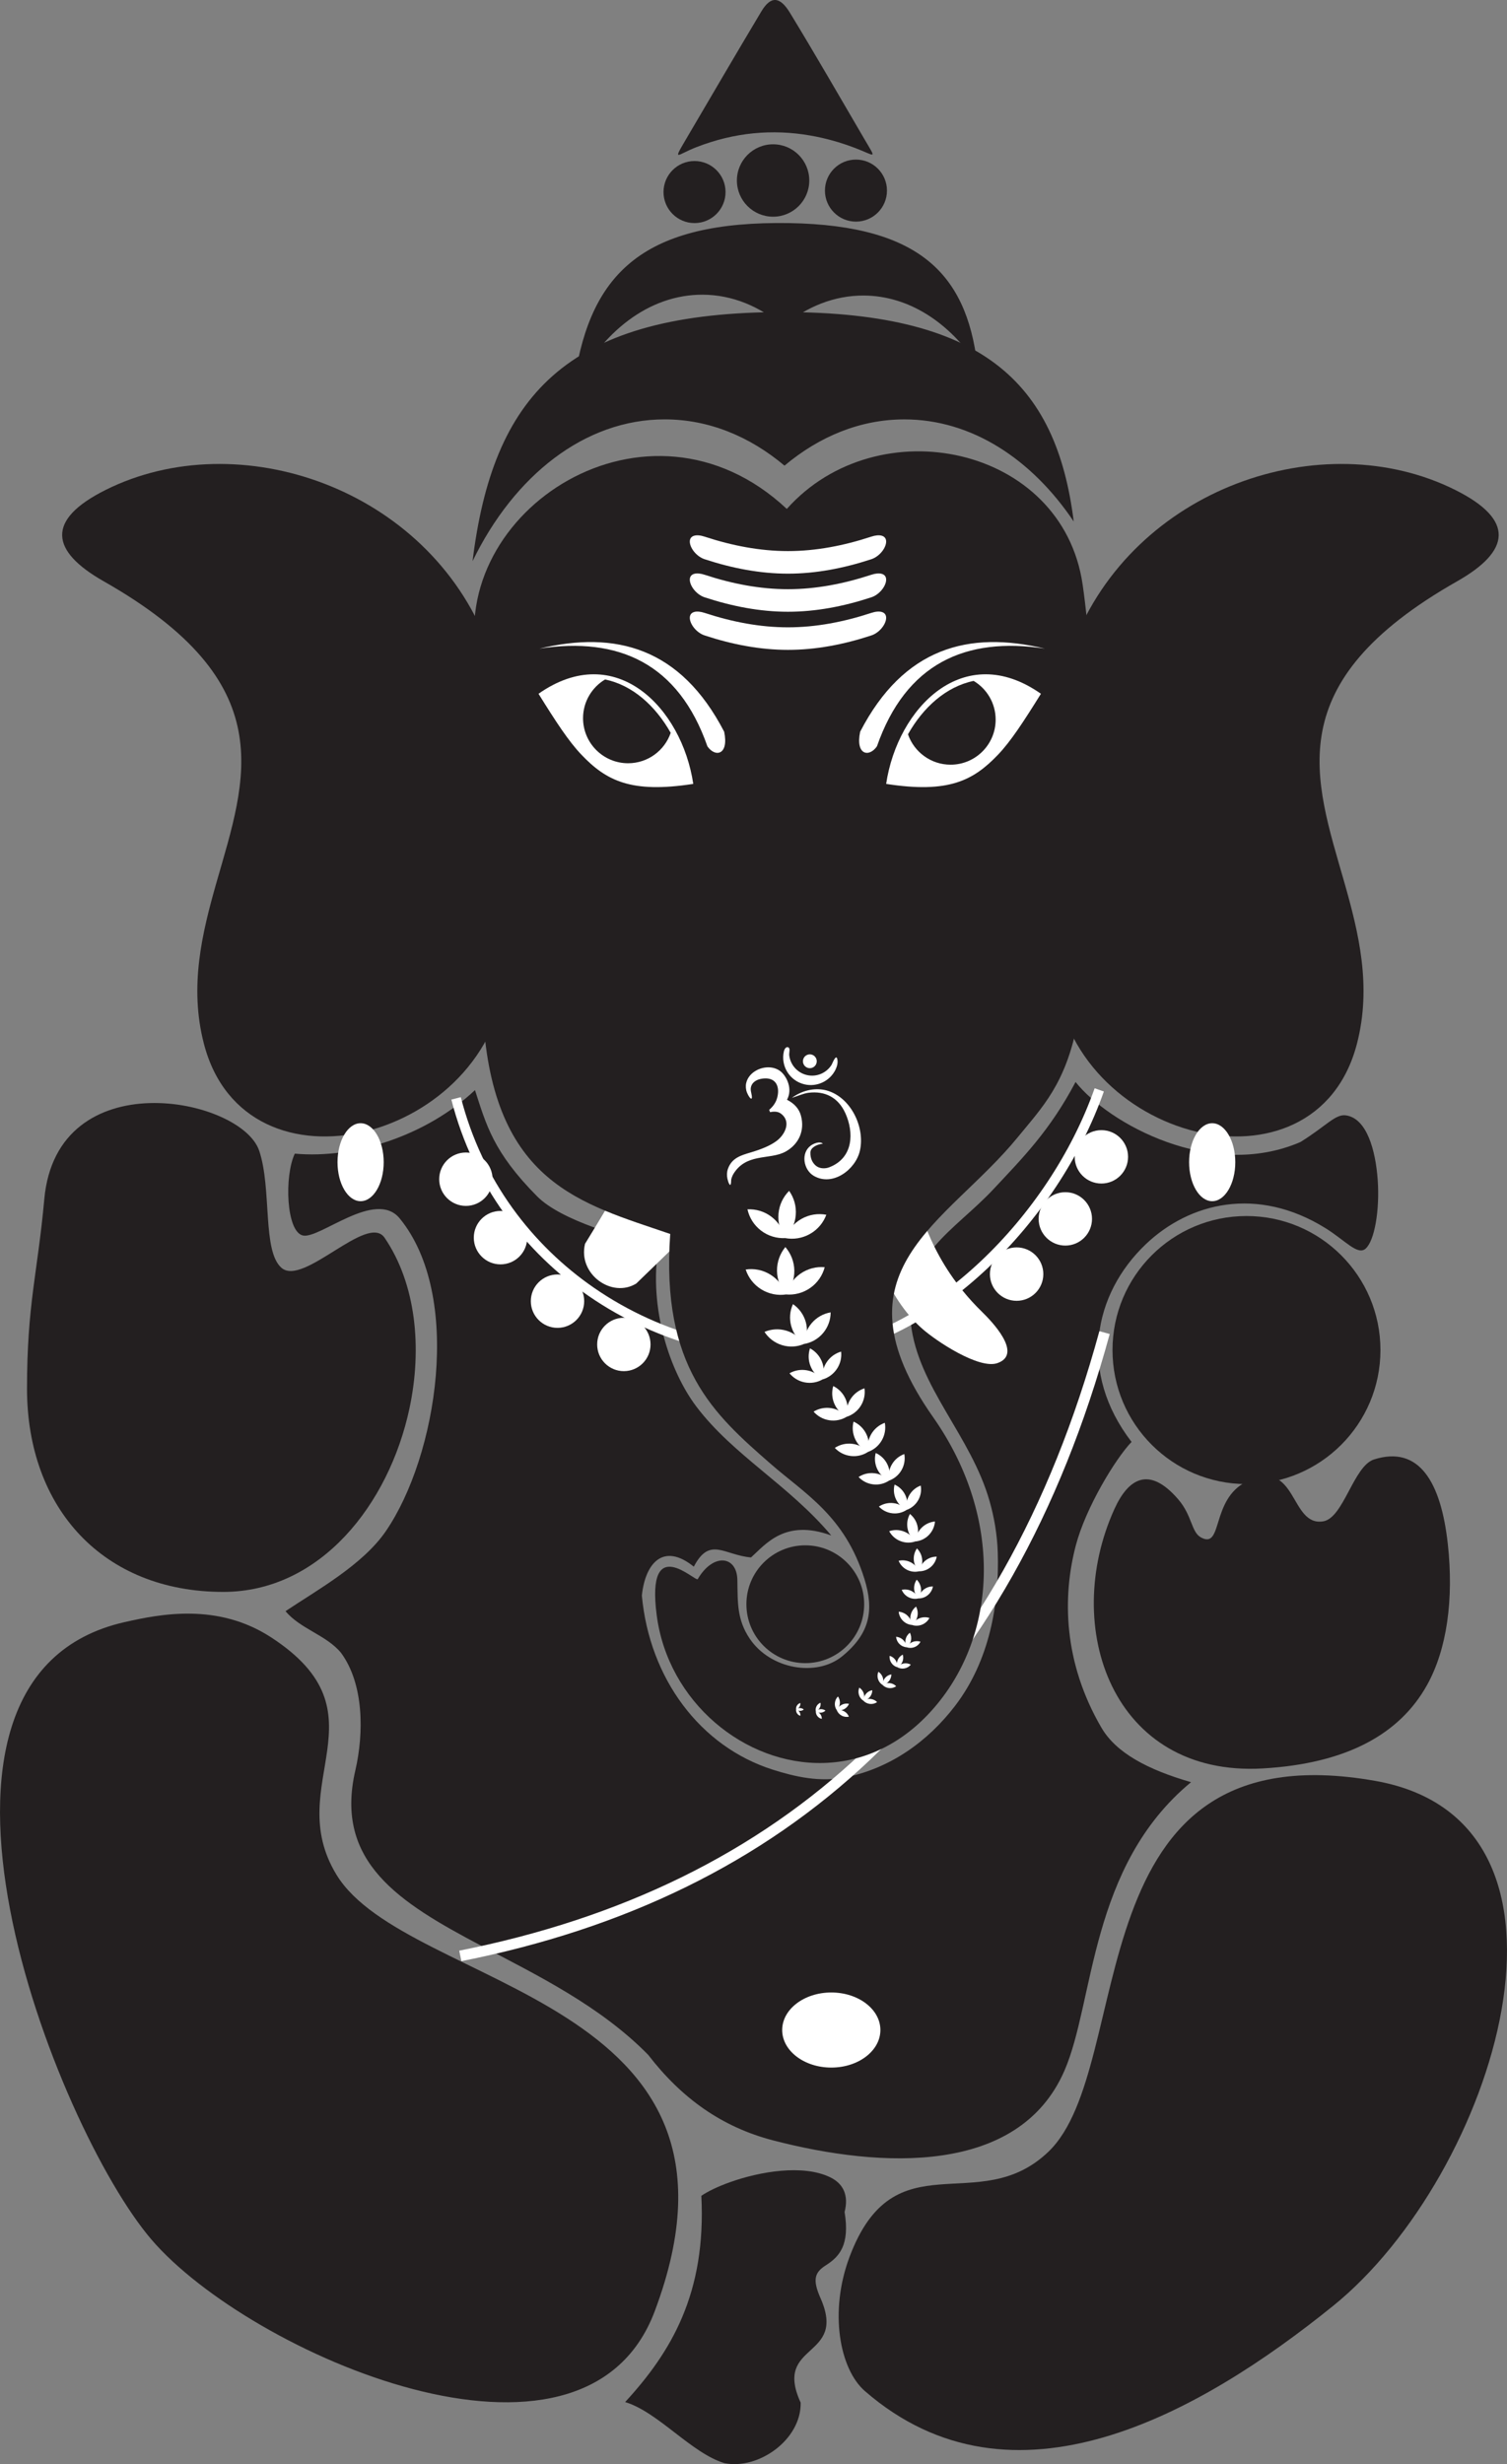 <!-- Generator: Adobe Illustrator 18.1.1, SVG Export Plug-In  -->
<svg version="1.1"
	 xmlns="http://www.w3.org/2000/svg" xmlns:xlink="http://www.w3.org/1999/xlink" xmlns:a="http://ns.adobe.com/AdobeSVGViewerExtensions/3.0/"
	 x="0px" y="0px" width="79.745px" height="130.343px" viewBox="0 0 79.745 130.343" enable-background="new 0 0 79.745 130.343"
	 xml:space="preserve">
<rect x="0" y="0" width="79.745" height="130.343" fill="#808080" stroke="none"/>
<defs>
</defs>
<g>
	<g>
		<path fill-rule="evenodd" clip-rule="evenodd" fill="#231F20" d="M77.111,30.745c2.801-1.59,3.083-3.234-0.099-4.826
			c-7.035-3.519-17.048-0.118-20.226,8.168c-1.665,4.342-1.427,6.461-0.988,15.122c0.038,0.743-0.028,1.562,0.032,2.307
			c0.712,8.784,13.78,12.208,15.978,3.68c0.779-3.021,0.098-5.83-0.671-8.522C69.562,41.161,67.623,36.132,77.111,30.745z"/>
		<path fill-rule="evenodd" clip-rule="evenodd" fill="#231F20" d="M5.483,30.745c-2.8-1.59-3.082-3.234,0.099-4.826
			c7.036-3.519,17.048-0.118,20.227,8.168c1.666,4.342,1.427,6.461,0.988,15.122c-0.038,0.743,0.029,1.562-0.032,2.307
			c-0.712,8.784-13.78,12.208-15.979,3.68c-0.779-3.021-0.097-5.83,0.671-8.522C13.032,41.161,14.972,36.132,5.483,30.745z"/>
		<circle fill-rule="evenodd" clip-rule="evenodd" fill="#231F20" cx="42.613" cy="84.857" r="3.116"/>
		<path fill-rule="evenodd" clip-rule="evenodd" fill="#231F20" d="M13.716,60.871c0.677,2.01,0.152,5.308,1.182,6.195
			c1.163,1,4.55-2.917,5.454-1.592c1.655,2.426,2.004,5.816,1.311,9.045c-1.082,5.037-4.7,9.686-9.851,9.686
			c-6.345,0-10.383-4.412-10.383-10.757c0-4.461,0.561-6.109,0.914-10.01C3.006,56.11,12.766,58.048,13.716,60.871z"/>
		<path fill-rule="evenodd" clip-rule="evenodd" fill="#231F20" d="M65.961,78.374c-1.902,0.939-1.232,3.608-2.418,2.945
			c-0.509-0.284-0.455-1.15-1.194-2.009c-1.551-1.8-2.647-1.093-3.374,0.503c-2.85,6.265-0.1,14.188,7.846,13.73
			c4.421-0.254,7.241-1.808,8.689-4.404c1.061-1.9,1.424-4.551,1.103-7.469c-0.363-3.299-1.531-5.229-3.908-4.47
			c-1.08,0.345-1.607,3.089-2.679,3.271C68.232,80.779,68.671,77.037,65.961,78.374z"/>
		<circle fill-rule="evenodd" clip-rule="evenodd" fill="#231F20" cx="65.959" cy="71.412" r="7.089"/>
		<path fill-rule="evenodd" clip-rule="evenodd" fill="#231F20" d="M14.336,86.603c-2.818-1.829-5.847-1.229-7.75-0.798
			c-12.977,2.944-3.634,26.759,1.436,32.667c5.147,5.996,22.855,13.814,26.624,3.781c6.286-16.728-13.116-16.952-16.845-23.095
			C14.884,94.356,20.574,90.653,14.336,86.603z"/>
		<path fill-rule="evenodd" clip-rule="evenodd" fill="#231F20" d="M37.113,116.149c0.336-0.231,0.863-0.487,1.494-0.713
			c1.61-0.578,3.889-0.962,5.323-0.267c0.695,0.337,0.99,0.951,0.763,1.836c0.287,1.755-0.284,2.364-0.979,2.812
			c-0.624,0.388-0.722,0.779-0.295,1.746c1.429,3.233-2.526,2.315-1.05,5.527c0.035,1.967-2.24,3.562-4.033,3.201
			c-1.752-0.529-3.504-2.702-5.256-3.232C35.51,124.419,37.375,121.316,37.113,116.149z"/>
		<path fill-rule="evenodd" clip-rule="evenodd" fill="#231F20" d="M44.948,119.399c-1.076,2.879-0.527,5.91,0.821,7.081
			c7.812,6.781,17.685,1.217,24.775-4.509c8.544-6.898,14.481-25.606,2.229-27.77c-16.102-2.841-12.547,15.071-17.295,19.617
			C51.764,117.376,47.331,113.025,44.948,119.399z"/>
		<path fill-rule="evenodd" clip-rule="evenodd" fill="#231F20" d="M15.6,61.023c3.158,0.285,6.988-0.958,9.534-3.361
			c0.597,1.833,0.961,3.274,3.287,5.618c1.276,1.287,4.559,2.205,6.43,2.633c-0.549,3.308,0.62,6.667,1.998,8.489
			c1.951,2.578,4.901,4.156,7.138,6.818c-2.453-0.895-3.472,0.47-4.246,1.162c-1.426-0.122-2.181-1.13-3.027,0.488
			c-1.636-1.317-2.577-0.148-2.749,1.529c0.403,4.382,3.08,7.99,6.933,9.211c1.179,0.374,2.49,0.674,3.837,0.403
			c2.395-0.481,4.371-1.913,5.797-3.771c1.835-2.391,2.355-5.417,2.266-8.123c-0.032-0.966-0.191-1.858-0.429-2.701
			c-0.98-3.475-3.795-6.046-4.171-9.42c-0.401-3.62,2.277-4.855,4.379-7.103c1.554-1.661,2.979-3.088,4.338-5.662
			c1.73,2.179,7.168,5.222,11.9,3.176c1.401-0.874,1.845-1.49,2.409-1.41c1.099,0.157,1.569,1.838,1.68,3.426
			c0.11,1.587-0.166,3.207-0.643,3.625c-0.423,0.371-1.086-0.444-2.13-1.091c-3.585-2.221-7.169-1.367-9.505,0.861
			c-2.773,2.646-3.576,6.772-0.748,10.451c-0.859,0.896-2.428,3.489-2.949,5.472c-0.715,2.716-0.668,6.179,1.354,9.644
			c0.779,1.334,2.439,2.217,4.742,2.883c-5.392,4.458-5.104,11.62-6.707,15.279c-2.411,5.501-9.646,5.169-15.417,3.666
			c-2.699-0.702-4.828-2.22-6.6-4.521c-2.557-2.603-5.906-4.225-8.856-5.782c-4.31-2.275-7.766-4.412-6.642-9.265
			c0.459-1.983,0.452-4.584-0.76-6.222c-0.774-0.938-2.159-1.264-2.934-2.201c1.671-1.119,4.08-2.443,5.305-4.227
			c2.72-3.963,4.092-12.458,0.736-16.549c-1.283-1.564-4.236,1.104-5.123,0.904C15.142,65.153,15.038,62.206,15.6,61.023z"/>
		<path fill="#FFFFFF" d="M24.3,103.182c8.519-1.688,15.692-5.139,21.381-10.535c5.69-5.399,9.901-12.749,12.494-22.234l0.547,0.152
			c-2.62,9.588-6.884,17.025-12.65,22.494c-5.768,5.472-13.034,8.97-21.658,10.678L24.3,103.182z"/>
		<path fill-rule="evenodd" clip-rule="evenodd" fill="#FFFFFF" d="M33.288,61.935c-0.865,1.4-1.463,2.457-2.33,3.857
			c-0.39,1.606,1.423,2.898,2.712,2.1c1.209-1.171,2.419-2.342,3.628-3.513C35.962,63.565,34.625,62.75,33.288,61.935z"/>
		<path fill-rule="evenodd" clip-rule="evenodd" fill="#FFFFFF" d="M47.971,61.079c0.43,2.367,1.059,4.842,2.968,7.191
			c0.312,0.385,0.66,0.766,1.046,1.142c0.475,0.465,2.179,2.216,0.788,2.693c-0.97,0.332-3.228-1.16-3.987-1.834
			c-1.884-1.67-2.606-4.279-3.418-6.634C46.236,62.784,47.104,61.931,47.971,61.079z"/>
		<path fill="#FFFFFF" d="M24.384,58.036c1.139,4.429,3.787,7.834,7.056,10.089c3.65,2.519,8.071,3.603,12.026,3.078
			c2.856-0.378,5.844-2.053,8.427-4.484c2.616-2.463,4.812-5.701,6.031-9.155l0.488,0.172c-1.247,3.533-3.491,6.842-6.165,9.36
			c-2.658,2.503-5.746,4.228-8.715,4.62c-4.077,0.541-8.63-0.574-12.386-3.165c-3.364-2.32-6.09-5.826-7.262-10.387L24.384,58.036z"
			/>
		<path fill-rule="evenodd" clip-rule="evenodd" fill="#231F20" d="M25.256,34.987c-1.622-7.947,9.032-14.945,16.379-8.067
			c4.805-5.388,14.581-3.366,15.654,3.999c0.726,4.978,1.109,16.044-0.272,23.181c-0.627,3.244-1.862,4.465-3.169,6.064
			c-3.758,4.598-9.958,6.99-4.475,14.793c3.596,5.116,3.436,11.059,0.403,14.955c-1.768,2.271-3.987,3.28-6.178,3.342
			c-4.18,0.118-8.25-3.218-8.848-7.82c-0.577-4.434,2.065-1.724,2.172-1.906c0.822-1.402,2.076-1.239,2.097,0.048
			c0.02,1.185-0.03,2.092,0.658,3.109c1.097,1.621,3.535,2.03,4.888,0.926c1.493-1.219,1.688-2.451,1.174-4.103
			c-1.034-3.323-3.134-4.481-4.98-6.095c-2.977-2.601-5.79-5.082-5.294-12.141c-4.695-1.615-9.38-2.652-9.904-11.523
			C25.439,47.109,25.379,41.629,25.256,34.987z"/>
		<g>
			<path fill-rule="evenodd" clip-rule="evenodd" fill="#FFFFFF" d="M46.892,41.465c0.599-4.023,4.108-7.635,8.19-4.767
				c-0.929,1.493-1.597,2.514-2.263,3.214C51.5,41.297,50.19,41.976,46.892,41.465z"/>
			<path fill-rule="evenodd" clip-rule="evenodd" fill="#231F20" d="M51.521,36.017c0.697,0.416,1.165,1.178,1.165,2.048
				c0,1.316-1.067,2.384-2.384,2.384c-1.045,0-1.933-0.673-2.255-1.608C48.856,37.407,50.072,36.317,51.521,36.017z"/>
		</g>
		<g>
			<path fill-rule="evenodd" clip-rule="evenodd" fill="#FFFFFF" d="M36.685,41.465c-0.599-4.023-4.108-7.635-8.189-4.767
				c0.928,1.493,1.596,2.514,2.263,3.214C32.076,41.297,33.387,41.976,36.685,41.465z"/>
			<path fill-rule="evenodd" clip-rule="evenodd" fill="#231F20" d="M32.018,35.941c-0.697,0.416-1.165,1.178-1.165,2.048
				c0,1.316,1.067,2.384,2.384,2.384c1.044,0,1.933-0.673,2.254-1.608C34.682,37.331,33.467,36.24,32.018,35.941z"/>
		</g>
		<path fill-rule="evenodd" clip-rule="evenodd" fill="#FFFFFF" d="M28.545,34.31c4.033-0.965,7.469-0.055,9.776,4.396
			c0.257,1.245-0.482,1.366-0.888,0.77C35.903,35.103,32.748,33.666,28.545,34.31z"/>
		<path fill-rule="evenodd" clip-rule="evenodd" fill="#FFFFFF" d="M55.292,34.31c-4.032-0.965-7.469-0.055-9.776,4.396
			c-0.258,1.245,0.482,1.366,0.889,0.77C47.934,35.103,51.089,33.666,55.292,34.31z"/>
		<g>
			<path fill-rule="evenodd" clip-rule="evenodd" fill="#FFFFFF" d="M37.288,28.387c1.461,0.48,2.937,0.763,4.408,0.763
				c1.471,0,2.947-0.283,4.409-0.764c0.441-0.145,0.787-0.067,0.787,0.261l0,0c0,0.329-0.346,0.789-0.787,0.934
				c-1.462,0.48-2.939,0.763-4.409,0.763s-2.947-0.283-4.408-0.763c-0.442-0.146-0.786-0.606-0.786-0.934l0,0
				C36.502,28.319,36.846,28.241,37.288,28.387z"/>
			<path fill-rule="evenodd" clip-rule="evenodd" fill="#FFFFFF" d="M37.288,30.403c1.461,0.481,2.937,0.763,4.408,0.763
				s2.947-0.283,4.409-0.763c0.441-0.145,0.787-0.068,0.787,0.259l0,0c0,0.329-0.346,0.789-0.787,0.934
				c-1.462,0.481-2.939,0.763-4.409,0.763s-2.947-0.283-4.408-0.763c-0.442-0.145-0.786-0.605-0.786-0.934l0,0
				C36.502,30.335,36.846,30.258,37.288,30.403z"/>
			<path fill-rule="evenodd" clip-rule="evenodd" fill="#FFFFFF" d="M37.288,32.42c1.461,0.481,2.937,0.763,4.408,0.763
				s2.947-0.282,4.409-0.763c0.441-0.146,0.787-0.068,0.787,0.26l0,0c0,0.329-0.346,0.788-0.787,0.933
				c-1.462,0.481-2.939,0.763-4.409,0.762c-1.471,0-2.947-0.282-4.408-0.763c-0.442-0.146-0.786-0.604-0.786-0.932l0,0
				C36.502,32.352,36.846,32.275,37.288,32.42z"/>
		</g>
		<path fill-rule="evenodd" clip-rule="evenodd" fill="#231F20" d="M41.513,24.631c1.85-1.553,4.021-2.447,6.342-2.447
			c3.54,0,6.728,2.079,8.963,5.402c-0.919-7.359-4.837-11.198-15.865-11.076c-11.028,0.122-14.879,4.479-15.947,13.174
			c2.197-4.523,5.931-7.501,10.166-7.501C37.493,22.183,39.664,23.077,41.513,24.631z"/>
		<path fill-rule="evenodd" clip-rule="evenodd" fill="#231F20" d="M41.802,0.678c1.348,2.211,2.639,4.458,3.947,6.693
			c0.649,1.108,0.598,0.875-0.483,0.463c-0.794-0.303-1.589-0.526-2.384-0.664c-2.014-0.353-4.028-0.166-6.042,0.619
			c-1.006,0.392-1.257,0.798-0.577-0.359c1.333-2.268,2.645-4.517,4.022-6.821C40.807-0.265,41.292-0.159,41.802,0.678z"/>
		<circle fill-rule="evenodd" clip-rule="evenodd" fill="#231F20" cx="40.909" cy="9.548" r="1.915"/>
		<g>
			<circle fill-rule="evenodd" clip-rule="evenodd" fill="#231F20" cx="36.752" cy="10.159" r="1.641"/>
			<circle fill-rule="evenodd" clip-rule="evenodd" fill="#231F20" cx="45.294" cy="10.082" r="1.641"/>
		</g>
		<path fill-rule="evenodd" clip-rule="evenodd" fill="#231F20" d="M41.442,17.255c1.248-1.037,2.71-1.63,4.27-1.622
			c2.379,0.013,4.515,1.421,6.005,3.663c-0.592-4.949-3.212-7.542-10.623-7.499c-7.411,0.043-10.014,2.957-10.763,8.796
			c1.493-3.032,4.012-5.02,6.858-5.005C38.749,15.596,40.204,16.205,41.442,17.255z"/>
		<ellipse fill-rule="evenodd" clip-rule="evenodd" fill="#FFFFFF" cx="19.082" cy="61.476" rx="1.222" ry="2.062"/>
		<ellipse fill-rule="evenodd" clip-rule="evenodd" fill="#FFFFFF" cx="64.145" cy="61.476" rx="1.222" ry="2.062"/>
		<circle fill-rule="evenodd" clip-rule="evenodd" fill="#FFFFFF" cx="24.653" cy="62.375" r="1.412"/>
		<circle fill-rule="evenodd" clip-rule="evenodd" fill="#FFFFFF" cx="26.485" cy="65.467" r="1.413"/>
		<circle fill-rule="evenodd" clip-rule="evenodd" fill="#FFFFFF" cx="29.501" cy="68.826" r="1.412"/>
		<circle fill-rule="evenodd" clip-rule="evenodd" fill="#FFFFFF" cx="33.012" cy="71.116" r="1.412"/>
		<circle fill-rule="evenodd" clip-rule="evenodd" fill="#FFFFFF" cx="53.796" cy="67.395" r="1.413"/>
		<circle fill-rule="evenodd" clip-rule="evenodd" fill="#FFFFFF" cx="56.373" cy="64.474" r="1.412"/>
		<circle fill-rule="evenodd" clip-rule="evenodd" fill="#FFFFFF" cx="58.281" cy="61.192" r="1.412"/>
		<ellipse fill-rule="evenodd" clip-rule="evenodd" fill="#FFFFFF" cx="43.989" cy="107.38" rx="2.598" ry="1.986"/>
		<g>
			<path fill-rule="evenodd" clip-rule="evenodd" fill="#FFFFFF" d="M40.827,64.365c-0.38-0.29-0.832-0.418-1.274-0.396
				c0.096,0.433,0.339,0.835,0.719,1.125c0.38,0.29,0.832,0.418,1.274,0.396C41.45,65.057,41.207,64.655,40.827,64.365z"/>
			<path fill-rule="evenodd" clip-rule="evenodd" fill="#FFFFFF" d="M42.41,64.474c0.416-0.235,0.881-0.3,1.316-0.218
				c-0.154,0.415-0.45,0.78-0.866,1.015c-0.416,0.235-0.882,0.3-1.316,0.218C41.698,65.074,41.994,64.709,42.41,64.474z"/>
			<path fill-rule="evenodd" clip-rule="evenodd" fill="#FFFFFF" d="M41.195,64.202c0.041-0.476,0.25-0.897,0.563-1.21
				c0.256,0.362,0.39,0.812,0.35,1.288c-0.041,0.476-0.25,0.897-0.562,1.21C41.289,65.128,41.155,64.678,41.195,64.202z"/>
		</g>
		<g>
			<path fill-rule="evenodd" clip-rule="evenodd" fill="#FFFFFF" d="M40.766,67.422c-0.406-0.251-0.868-0.335-1.307-0.269
				c0.138,0.421,0.419,0.797,0.825,1.048c0.405,0.251,0.868,0.335,1.307,0.271C41.454,68.049,41.172,67.674,40.766,67.422z"/>
			<path fill-rule="evenodd" clip-rule="evenodd" fill="#FFFFFF" d="M42.351,67.376c0.392-0.274,0.848-0.385,1.289-0.345
				c-0.113,0.428-0.372,0.82-0.763,1.094c-0.391,0.274-0.848,0.385-1.289,0.346C41.702,68.043,41.96,67.65,42.351,67.376z"/>
			<path fill-rule="evenodd" clip-rule="evenodd" fill="#FFFFFF" d="M41.117,67.223c-0.006-0.478,0.161-0.917,0.441-1.259
				c0.29,0.335,0.468,0.77,0.475,1.247c0.006,0.478-0.161,0.917-0.442,1.259C41.3,68.135,41.123,67.701,41.117,67.223z"/>
		</g>
		<g>
			<path fill-rule="evenodd" clip-rule="evenodd" fill="#FFFFFF" d="M41.617,70.389c-0.398-0.121-0.808-0.089-1.163,0.063
				c0.21,0.324,0.531,0.579,0.93,0.701c0.4,0.121,0.808,0.089,1.163-0.063C42.336,70.765,42.015,70.51,41.617,70.389z"/>
			<path fill-rule="evenodd" clip-rule="evenodd" fill="#FFFFFF" d="M42.944,69.997c0.269-0.318,0.629-0.514,1.011-0.578
				c0,0.386-0.132,0.774-0.399,1.093c-0.269,0.319-0.63,0.515-1.011,0.579C42.544,70.705,42.675,70.315,42.944,69.997z"/>
			<path fill-rule="evenodd" clip-rule="evenodd" fill="#FFFFFF" d="M41.869,70.144c-0.112-0.401-0.069-0.81,0.092-1.161
				c0.318,0.218,0.565,0.545,0.678,0.946c0.111,0.401,0.068,0.81-0.092,1.161C42.227,70.873,41.98,70.546,41.869,70.144z"/>
		</g>
		<g>
			<path fill-rule="evenodd" clip-rule="evenodd" fill="#FFFFFF" d="M42.709,72.486c-0.332-0.063-0.659,0-0.932,0.155
				c0.198,0.242,0.48,0.419,0.812,0.482c0.332,0.062,0.659,0,0.932-0.154C43.324,72.725,43.041,72.549,42.709,72.486z"/>
			<path fill-rule="evenodd" clip-rule="evenodd" fill="#FFFFFF" d="M43.746,72.051c0.187-0.28,0.461-0.47,0.763-0.557
				c0.034,0.312-0.036,0.637-0.225,0.917c-0.188,0.281-0.462,0.471-0.764,0.558C43.486,72.657,43.557,72.333,43.746,72.051z"/>
			<path fill-rule="evenodd" clip-rule="evenodd" fill="#FFFFFF" d="M42.891,72.265c-0.126-0.313-0.128-0.646-0.029-0.943
				c0.276,0.146,0.505,0.389,0.631,0.702c0.126,0.314,0.128,0.646,0.029,0.944C43.245,72.822,43.017,72.58,42.891,72.265z"/>
		</g>
		<g>
			<path fill-rule="evenodd" clip-rule="evenodd" fill="#FFFFFF" d="M43.979,74.485c-0.334-0.052-0.659,0.021-0.927,0.184
				c0.206,0.236,0.493,0.404,0.827,0.456c0.334,0.052,0.658-0.021,0.927-0.185C44.6,74.705,44.313,74.537,43.979,74.485z"/>
			<path fill-rule="evenodd" clip-rule="evenodd" fill="#FFFFFF" d="M45,74.017c0.179-0.286,0.446-0.484,0.745-0.581
				c0.044,0.311-0.017,0.638-0.195,0.925c-0.179,0.286-0.446,0.484-0.745,0.581C44.76,74.632,44.821,74.304,45,74.017z"/>
			<path fill-rule="evenodd" clip-rule="evenodd" fill="#FFFFFF" d="M44.153,74.259c-0.136-0.31-0.148-0.643-0.061-0.943
				c0.282,0.139,0.518,0.373,0.653,0.683c0.136,0.31,0.149,0.642,0.061,0.942C44.524,74.803,44.289,74.569,44.153,74.259z"/>
		</g>
		<g>
			<path fill-rule="evenodd" clip-rule="evenodd" fill="#FFFFFF" d="M45.095,76.371c-0.336-0.04-0.658,0.045-0.92,0.217
				c0.214,0.23,0.508,0.387,0.844,0.427c0.335,0.04,0.657-0.045,0.919-0.218C45.723,76.568,45.43,76.411,45.095,76.371z"/>
			<path fill-rule="evenodd" clip-rule="evenodd" fill="#FFFFFF" d="M46.098,75.867c0.169-0.293,0.429-0.5,0.724-0.607
				c0.056,0.309,0.007,0.638-0.162,0.931c-0.169,0.293-0.429,0.501-0.724,0.607C45.88,76.489,45.929,76.16,46.098,75.867z"/>
			<path fill-rule="evenodd" clip-rule="evenodd" fill="#FFFFFF" d="M45.26,76.138c-0.147-0.305-0.171-0.636-0.093-0.94
				c0.286,0.129,0.53,0.354,0.677,0.659c0.146,0.305,0.171,0.637,0.094,0.94C45.651,76.669,45.407,76.443,45.26,76.138z"/>
		</g>
		<g>
			<path fill-rule="evenodd" clip-rule="evenodd" fill="#FFFFFF" d="M46.273,77.929c-0.307-0.036-0.601,0.041-0.84,0.198
				c0.195,0.21,0.463,0.354,0.771,0.39c0.307,0.037,0.601-0.04,0.841-0.198C46.848,78.109,46.581,77.965,46.273,77.929z"/>
			<path fill-rule="evenodd" clip-rule="evenodd" fill="#FFFFFF" d="M47.191,77.468c0.154-0.268,0.392-0.457,0.662-0.555
				c0.051,0.282,0.006,0.583-0.148,0.851c-0.154,0.268-0.393,0.458-0.662,0.555C46.992,78.038,47.037,77.736,47.191,77.468z"/>
			<path fill-rule="evenodd" clip-rule="evenodd" fill="#FFFFFF" d="M46.425,77.716c-0.135-0.278-0.157-0.582-0.086-0.859
				c0.262,0.117,0.485,0.324,0.619,0.603c0.134,0.278,0.157,0.582,0.086,0.859C46.782,78.202,46.559,77.995,46.425,77.716z"/>
		</g>
		<g>
			<path fill-rule="evenodd" clip-rule="evenodd" fill="#FFFFFF" d="M47.277,79.509c-0.28-0.033-0.55,0.037-0.769,0.182
				c0.18,0.191,0.425,0.322,0.705,0.355c0.28,0.034,0.55-0.037,0.769-0.182C47.803,79.674,47.558,79.542,47.277,79.509z"/>
			<path fill-rule="evenodd" clip-rule="evenodd" fill="#FFFFFF" d="M48.117,79.088c0.141-0.245,0.358-0.418,0.604-0.507
				c0.047,0.258,0.006,0.532-0.136,0.777c-0.141,0.245-0.358,0.418-0.604,0.508C47.934,79.608,47.975,79.333,48.117,79.088z"/>
			<path fill-rule="evenodd" clip-rule="evenodd" fill="#FFFFFF" d="M47.416,79.315c-0.122-0.255-0.144-0.532-0.078-0.786
				c0.24,0.106,0.443,0.296,0.566,0.551c0.123,0.255,0.144,0.532,0.078,0.786C47.743,79.758,47.539,79.569,47.416,79.315z"/>
		</g>
		<g>
			<path fill-rule="evenodd" clip-rule="evenodd" fill="#FFFFFF" d="M47.843,81.014c-0.264-0.104-0.542-0.104-0.79-0.02
				c0.125,0.231,0.329,0.421,0.592,0.523c0.264,0.104,0.541,0.104,0.789,0.02C48.31,81.306,48.106,81.117,47.843,81.014z"/>
			<path fill-rule="evenodd" clip-rule="evenodd" fill="#FFFFFF" d="M48.761,80.819c0.198-0.201,0.453-0.314,0.714-0.338
				c-0.02,0.262-0.13,0.517-0.328,0.719c-0.198,0.201-0.452,0.313-0.714,0.338C48.454,81.276,48.563,81.02,48.761,80.819z"/>
			<path fill-rule="evenodd" clip-rule="evenodd" fill="#FFFFFF" d="M48.027,80.861c-0.055-0.277-0.004-0.551,0.123-0.779
				c0.204,0.164,0.354,0.398,0.408,0.676c0.055,0.277,0.004,0.551-0.124,0.78C48.23,81.374,48.081,81.138,48.027,80.861z"/>
		</g>
		<g>
			<path fill-rule="evenodd" clip-rule="evenodd" fill="#FFFFFF" d="M48.194,82.64c-0.206-0.106-0.433-0.129-0.642-0.081
				c0.082,0.198,0.232,0.37,0.439,0.476c0.205,0.105,0.433,0.129,0.642,0.08C48.55,82.917,48.4,82.746,48.194,82.64z"/>
			<path fill-rule="evenodd" clip-rule="evenodd" fill="#FFFFFF" d="M48.958,82.557c0.179-0.147,0.396-0.219,0.61-0.217
				c-0.039,0.211-0.148,0.411-0.327,0.559c-0.179,0.147-0.395,0.219-0.609,0.217C48.67,82.904,48.781,82.705,48.958,82.557z"/>
			<path fill-rule="evenodd" clip-rule="evenodd" fill="#FFFFFF" d="M48.356,82.531c-0.021-0.23,0.043-0.449,0.165-0.626
				c0.153,0.151,0.256,0.354,0.277,0.585c0.021,0.23-0.043,0.449-0.165,0.626C48.48,82.965,48.377,82.761,48.356,82.531z"/>
		</g>
		<g>
			<path fill-rule="evenodd" clip-rule="evenodd" fill="#FFFFFF" d="M48.242,84.162c-0.169-0.087-0.354-0.105-0.526-0.066
				c0.067,0.163,0.19,0.303,0.359,0.39c0.169,0.087,0.354,0.105,0.526,0.065C48.534,84.388,48.41,84.249,48.242,84.162z"/>
			<path fill-rule="evenodd" clip-rule="evenodd" fill="#FFFFFF" d="M48.868,84.093c0.146-0.121,0.323-0.179,0.499-0.177
				c-0.03,0.173-0.121,0.336-0.267,0.457c-0.146,0.121-0.324,0.179-0.5,0.178C48.631,84.378,48.721,84.215,48.868,84.093z"/>
			<path fill-rule="evenodd" clip-rule="evenodd" fill="#FFFFFF" d="M48.374,84.072c-0.017-0.188,0.035-0.368,0.136-0.513
				c0.125,0.124,0.209,0.291,0.227,0.479c0.018,0.189-0.034,0.368-0.135,0.513C48.475,84.427,48.391,84.261,48.374,84.072z"/>
		</g>
		<g>
			<path fill-rule="evenodd" clip-rule="evenodd" fill="#FFFFFF" d="M48.036,85.475c-0.134-0.134-0.306-0.208-0.48-0.223
				c0.015,0.175,0.09,0.347,0.224,0.48c0.134,0.134,0.306,0.208,0.48,0.223C48.245,85.78,48.169,85.609,48.036,85.475z"/>
			<path fill-rule="evenodd" clip-rule="evenodd" fill="#FFFFFF" d="M48.653,85.601c0.176-0.07,0.363-0.072,0.53-0.017
				c-0.083,0.155-0.219,0.283-0.394,0.354c-0.176,0.07-0.362,0.071-0.529,0.017C48.341,85.8,48.477,85.672,48.653,85.601z"/>
			<path fill-rule="evenodd" clip-rule="evenodd" fill="#FFFFFF" d="M48.189,85.43c0.041-0.186,0.146-0.34,0.285-0.447
				c0.082,0.156,0.111,0.341,0.07,0.525c-0.041,0.186-0.146,0.341-0.285,0.447C48.178,85.799,48.148,85.616,48.189,85.43z"/>
		</g>
		<g>
			<path fill-rule="evenodd" clip-rule="evenodd" fill="#FFFFFF" d="M47.799,86.755c-0.106-0.106-0.242-0.166-0.382-0.177
				c0.012,0.139,0.071,0.275,0.178,0.381c0.107,0.106,0.243,0.165,0.382,0.177C47.965,86.997,47.906,86.861,47.799,86.755z"/>
			<path fill-rule="evenodd" clip-rule="evenodd" fill="#FFFFFF" d="M48.29,86.854c0.14-0.056,0.288-0.057,0.421-0.014
				c-0.065,0.124-0.173,0.226-0.312,0.282c-0.141,0.056-0.288,0.057-0.422,0.013C48.042,87.012,48.15,86.911,48.29,86.854z"/>
			<path fill-rule="evenodd" clip-rule="evenodd" fill="#FFFFFF" d="M47.921,86.718c0.032-0.146,0.115-0.27,0.227-0.354
				c0.064,0.123,0.088,0.27,0.056,0.417c-0.032,0.147-0.115,0.271-0.227,0.355C47.913,87.012,47.889,86.866,47.921,86.718z"/>
		</g>
		<g>
			<path fill-rule="evenodd" clip-rule="evenodd" fill="#FFFFFF" d="M47.388,87.813c-0.077-0.114-0.189-0.192-0.313-0.227
				c-0.014,0.128,0.016,0.261,0.094,0.376c0.077,0.114,0.189,0.192,0.313,0.228C47.496,88.061,47.466,87.928,47.388,87.813z"/>
			<path fill-rule="evenodd" clip-rule="evenodd" fill="#FFFFFF" d="M47.814,87.991c0.137-0.026,0.271-0.001,0.383,0.062
				c-0.081,0.101-0.196,0.173-0.333,0.199c-0.136,0.026-0.269,0.001-0.382-0.062C47.563,88.09,47.678,88.016,47.814,87.991z"/>
			<path fill-rule="evenodd" clip-rule="evenodd" fill="#FFFFFF" d="M47.505,87.802c0.056-0.127,0.151-0.224,0.268-0.28
				c0.036,0.123,0.031,0.26-0.023,0.387c-0.056,0.127-0.152,0.224-0.268,0.281C47.445,88.066,47.45,87.93,47.505,87.802z"/>
		</g>
		<g>
			<path fill-rule="evenodd" clip-rule="evenodd" fill="#FFFFFF" d="M46.716,88.737c-0.042-0.132-0.128-0.238-0.236-0.307
				c-0.05,0.118-0.06,0.255-0.018,0.388c0.042,0.132,0.128,0.237,0.236,0.307C46.749,89.006,46.758,88.87,46.716,88.737z"/>
			<path fill-rule="evenodd" clip-rule="evenodd" fill="#FFFFFF" d="M47.074,89.028c0.139,0.014,0.26,0.076,0.35,0.168
				c-0.106,0.073-0.237,0.11-0.376,0.097c-0.138-0.014-0.259-0.076-0.349-0.168C46.804,89.051,46.936,89.014,47.074,89.028z"/>
			<path fill-rule="evenodd" clip-rule="evenodd" fill="#FFFFFF" d="M46.832,88.76c0.089-0.106,0.209-0.171,0.335-0.193
				c0.001,0.129-0.043,0.258-0.132,0.364c-0.089,0.106-0.209,0.172-0.336,0.193C46.699,88.996,46.742,88.867,46.832,88.76z"/>
		</g>
		<g>
			<path fill-rule="evenodd" clip-rule="evenodd" fill="#FFFFFF" d="M45.707,89.576c-0.042-0.133-0.128-0.238-0.236-0.308
				c-0.05,0.119-0.059,0.255-0.017,0.388c0.041,0.132,0.127,0.238,0.236,0.307C45.739,89.844,45.749,89.708,45.707,89.576z"/>
			<path fill-rule="evenodd" clip-rule="evenodd" fill="#FFFFFF" d="M46.064,89.866c0.139,0.014,0.26,0.076,0.35,0.169
				c-0.106,0.072-0.237,0.109-0.376,0.096c-0.138-0.014-0.259-0.076-0.349-0.168C45.795,89.889,45.926,89.852,46.064,89.866z"/>
			<path fill-rule="evenodd" clip-rule="evenodd" fill="#FFFFFF" d="M45.822,89.598c0.089-0.106,0.209-0.171,0.336-0.193
				c0,0.129-0.043,0.258-0.133,0.364c-0.089,0.106-0.209,0.172-0.336,0.193C45.689,89.834,45.732,89.705,45.822,89.598z"/>
		</g>
		<g>
			<path fill-rule="evenodd" clip-rule="evenodd" fill="#FFFFFF" d="M44.443,90.11c0.013-0.138-0.026-0.269-0.101-0.374
				c-0.091,0.091-0.151,0.213-0.164,0.351c-0.012,0.138,0.026,0.269,0.101,0.374C44.371,90.371,44.431,90.249,44.443,90.11z"/>
			<path fill-rule="evenodd" clip-rule="evenodd" fill="#FFFFFF" d="M44.663,90.516c0.122,0.066,0.21,0.169,0.258,0.289
				c-0.126,0.026-0.262,0.011-0.384-0.055c-0.122-0.065-0.211-0.17-0.258-0.289C44.405,90.434,44.541,90.451,44.663,90.516z"/>
			<path fill-rule="evenodd" clip-rule="evenodd" fill="#FFFFFF" d="M44.541,90.175c0.123-0.063,0.259-0.078,0.385-0.05
				c-0.05,0.119-0.139,0.222-0.262,0.286c-0.123,0.063-0.26,0.078-0.385,0.05C44.328,90.342,44.417,90.24,44.541,90.175z"/>
		</g>
		<g>
			<path fill-rule="evenodd" clip-rule="evenodd" fill="#FFFFFF" d="M43.375,90.337c0.047-0.086,0.06-0.181,0.042-0.27
				c-0.085,0.033-0.159,0.095-0.206,0.18c-0.047,0.086-0.06,0.182-0.042,0.271C43.254,90.484,43.329,90.423,43.375,90.337z"/>
			<path fill-rule="evenodd" clip-rule="evenodd" fill="#FFFFFF" d="M43.401,90.661c0.061,0.077,0.088,0.169,0.085,0.26
				c-0.089-0.018-0.172-0.067-0.232-0.144c-0.061-0.077-0.088-0.17-0.084-0.26C43.258,90.535,43.341,90.584,43.401,90.661z"/>
			<path fill-rule="evenodd" clip-rule="evenodd" fill="#FFFFFF" d="M43.419,90.407c0.098-0.007,0.189,0.023,0.263,0.077
				c-0.065,0.062-0.153,0.103-0.251,0.109c-0.098,0.007-0.188-0.023-0.262-0.077C43.235,90.454,43.322,90.413,43.419,90.407z"/>
		</g>
		<g>
			<path fill-rule="evenodd" clip-rule="evenodd" fill="#FFFFFF" d="M42.3,90.292c0.043-0.064,0.059-0.139,0.05-0.21
				c-0.069,0.019-0.131,0.064-0.174,0.129c-0.043,0.064-0.058,0.139-0.05,0.21C42.196,90.4,42.258,90.356,42.3,90.292z"/>
			<path fill-rule="evenodd" clip-rule="evenodd" fill="#FFFFFF" d="M42.3,90.549c0.043,0.064,0.059,0.139,0.051,0.21
				c-0.068-0.02-0.132-0.063-0.174-0.128c-0.043-0.065-0.059-0.14-0.051-0.211C42.196,90.441,42.258,90.485,42.3,90.549z"/>
			<path fill-rule="evenodd" clip-rule="evenodd" fill="#FFFFFF" d="M42.332,90.349c0.077,0.002,0.147,0.03,0.201,0.077
				c-0.055,0.046-0.127,0.073-0.204,0.072c-0.077-0.002-0.147-0.03-0.202-0.078C42.182,90.376,42.253,90.348,42.332,90.349z"/>
		</g>
		<path fill-rule="evenodd" clip-rule="evenodd" fill="#FFFFFF" d="M39.525,57.784c-0.059-0.143-0.075-0.334-0.041-0.489
			c0.069-0.311,0.294-0.552,0.576-0.694c0.412-0.208,0.943-0.204,1.288,0.107c0.274,0.248,0.612,0.883,0.297,1.465
			c0.399,0.203,0.641,0.485,0.737,0.838c0.218,0.798-0.118,1.518-0.806,1.901c-0.43,0.24-0.976,0.245-1.497,0.354
			c-0.475,0.1-0.931,0.288-1.261,0.817c-0.033,0.053-0.061,0.109-0.082,0.167c-0.021,0.059-0.044,0.12-0.045,0.184
			c-0.006,0.403-0.111,0.212-0.159,0.06c-0.016-0.049-0.029-0.098-0.04-0.147c-0.036-0.174-0.033-0.347,0.027-0.517
			c0.202-0.576,0.683-0.716,1.195-0.867c0.549-0.163,1.042-0.355,1.393-0.622c0.438-0.335,0.772-1.014,0.223-1.43
			c-0.14-0.106-0.331-0.138-0.58-0.082c-0.016-0.042-0.032-0.083-0.048-0.124c0.198-0.169,0.352-0.374,0.423-0.638
			c0.142-0.527-0.017-1.049-0.659-1.023c-0.526,0.021-0.808,0.32-0.727,0.694c0.042,0.193,0.056,0.281,0.045,0.34
			C39.766,58.179,39.64,58.063,39.525,57.784L39.525,57.784z M41.901,58.072L41.901,58.072c0.283-0.083,0.609-0.235,0.887-0.269
			c0.873-0.107,1.571,0.249,1.948,1.087c0.227,0.503,0.332,1.085,0.229,1.604c-0.107,0.535-0.438,1.004-1.087,1.252
			c-0.203,0.078-0.479,0.076-0.665-0.055c-0.197-0.139-0.34-0.391-0.33-0.73c0.007-0.249,0.312-0.421,0.661-0.467
			c-0.174-0.144-0.497-0.005-0.648,0.108c-0.533,0.397-0.378,1.28,0.168,1.597c1,0.58,2.211-0.334,2.438-1.328
			c0.285-1.242-0.479-2.831-1.75-3.188C43.226,57.537,42.535,57.614,41.901,58.072L41.901,58.072z M42.937,55.78
			c-0.197-0.045-0.395,0.077-0.439,0.274c-0.046,0.197,0.077,0.394,0.274,0.439c0.196,0.045,0.394-0.078,0.438-0.274
			C43.256,56.022,43.133,55.825,42.937,55.78L42.937,55.78L42.937,55.78z M44.008,56.319L44.008,56.319
			c-0.267,0.432-0.788,0.668-1.309,0.547c-0.516-0.12-0.879-0.55-0.936-1.047c-0.017-0.145,0.085-0.396-0.081-0.428
			c-0.093-0.019-0.175,0.103-0.201,0.217c-0.182,0.785,0.308,1.568,1.093,1.75c0.673,0.155,1.346-0.182,1.638-0.777
			c0.084-0.172,0.14-0.385,0.09-0.577C44.233,55.747,44.034,56.278,44.008,56.319z"/>
	</g>
</g>
</svg>